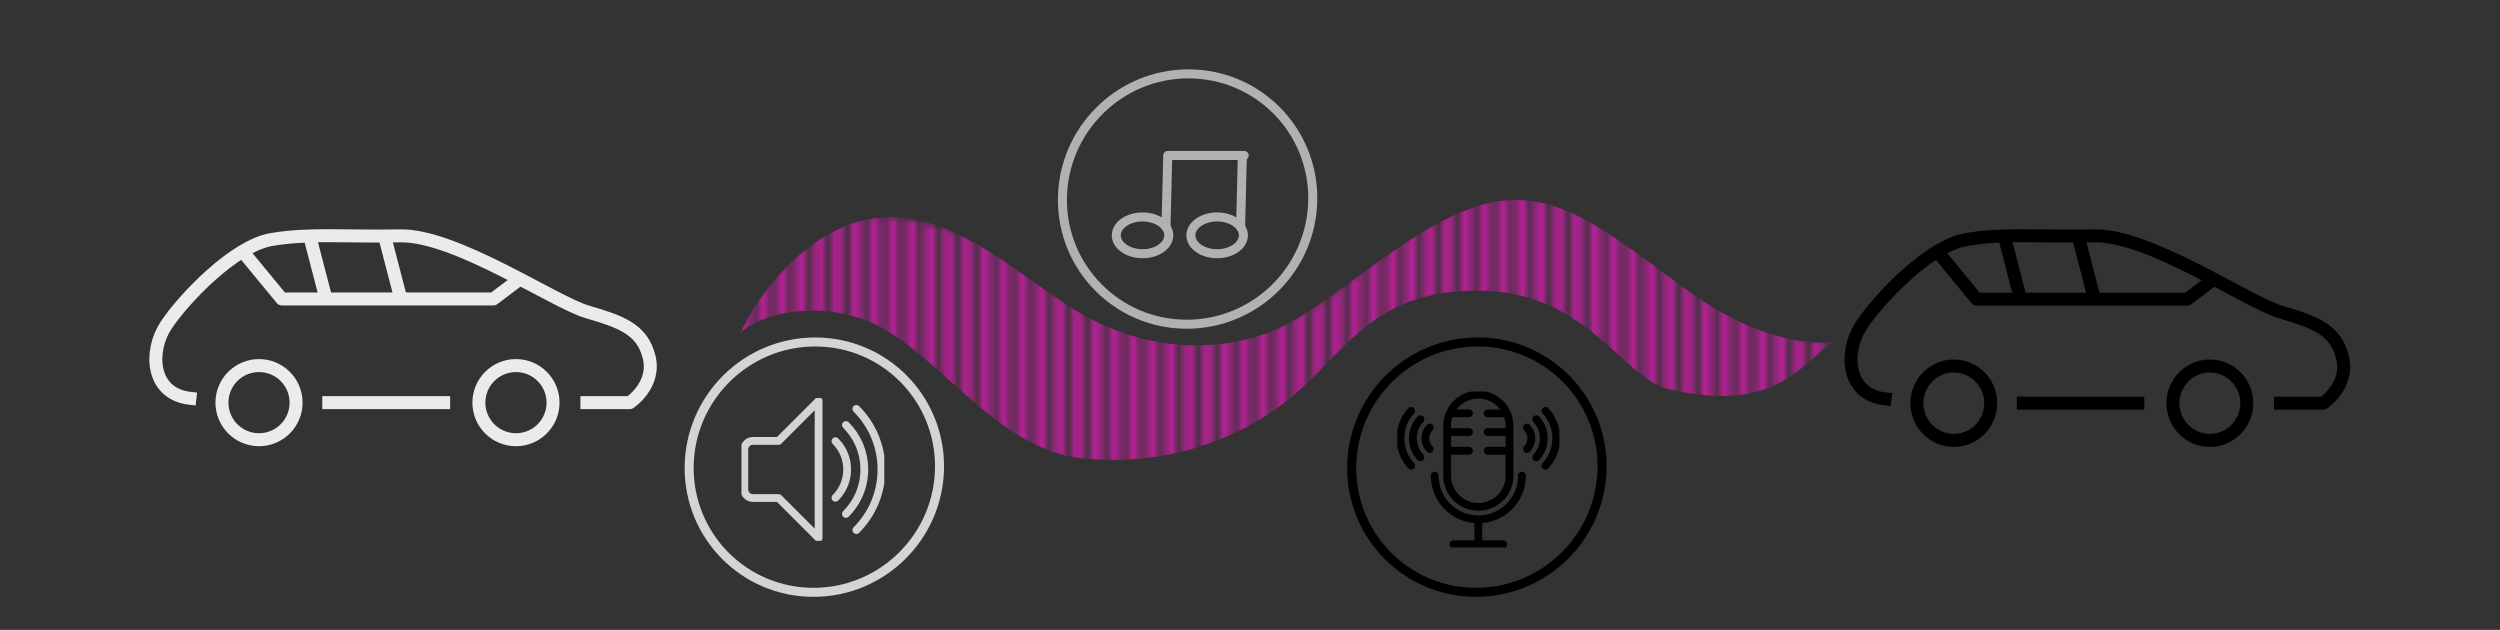 <svg width="385" height="97" viewBox="0 0 385 97" fill="none" xmlns="http://www.w3.org/2000/svg">
<rect x="0" y="0" width="385" height="97" fill="#333333" stroke="none"/>
<path d="M300.887 67.819C304.029 67.819 306.577 65.255 306.577 62.091C306.577 58.928 304.029 56.363 300.887 56.363C297.745 56.363 295.198 58.928 295.198 62.091C295.198 65.255 297.745 67.819 300.887 67.819Z" stroke="black" stroke-width="2" stroke-linecap="square" stroke-linejoin="round"/>
<path d="M340.319 67.819C343.461 67.819 346.008 65.255 346.008 62.091C346.008 58.928 343.461 56.363 340.319 56.363C337.177 56.363 334.629 58.928 334.629 62.091C334.629 65.255 337.177 67.819 340.319 67.819Z" stroke="black" stroke-width="2" stroke-linecap="square" stroke-linejoin="round"/>
<path d="M311.592 62.09H329.217" stroke="black" stroke-width="2" stroke-linecap="square" stroke-linejoin="round"/>
<path d="M351.202 62.09H357.78C357.78 62.09 361.837 59.391 360.744 55.009C359.652 50.627 356.239 49.549 351.202 48.046C346.164 46.542 330.991 36.15 322.544 36.322C314.098 36.495 308.598 35.893 302.792 36.891C296.99 37.888 289.217 46.179 286.613 50.161C284.009 54.148 284.311 60.748 290.284 61.419" stroke="black" stroke-width="2" stroke-linecap="square" stroke-linejoin="round"/>
<path d="M340.024 43.661L336.855 46.07H304.388L299.288 39.844" stroke="black" stroke-width="2" stroke-linecap="square" stroke-linejoin="round"/>
<path d="M320.392 37.742L322.464 45.773" stroke="black" stroke-width="2" stroke-linecap="square" stroke-linejoin="round"/>
<path d="M308.904 37.305L310.98 45.335" stroke="black" stroke-width="2" stroke-linecap="square" stroke-linejoin="round"/>
<path d="M227.309 91.219C237.956 91.219 246.646 82.589 246.718 71.942C246.79 61.295 238.217 52.664 227.57 52.664C216.923 52.664 208.234 61.295 208.162 71.942C208.09 82.589 216.662 91.219 227.309 91.219Z" stroke="black" stroke-width="1.391" stroke-linecap="round" stroke-linejoin="round"/>
<g clip-path="url(#clip0_1317_40079)">
<path d="M222.864 69.418H226.224" stroke="black" stroke-width="1.2" stroke-miterlimit="10" stroke-linecap="round"/>
<path d="M222.864 66.539H226.224" stroke="black" stroke-width="1.2" stroke-miterlimit="10" stroke-linecap="round"/>
<path d="M223.344 63.656H226.224" stroke="black" stroke-width="1.2" stroke-miterlimit="10" stroke-linecap="round"/>
<path d="M229.104 69.418H232.464" stroke="black" stroke-width="1.2" stroke-miterlimit="10" stroke-linecap="round"/>
<path d="M229.104 66.539H232.464" stroke="black" stroke-width="1.2" stroke-miterlimit="10" stroke-linecap="round"/>
<path d="M229.104 63.656H231.984" stroke="black" stroke-width="1.2" stroke-miterlimit="10" stroke-linecap="round"/>
<path d="M220.944 73.258C220.944 76.968 223.954 79.978 227.664 79.978C231.375 79.978 234.384 76.968 234.384 73.258" stroke="black" stroke-width="1.2" stroke-miterlimit="10" stroke-linecap="round"/>
<path d="M227.664 83.817V79.977" stroke="black" stroke-width="1.2" stroke-miterlimit="10"/>
<path d="M232.464 73.257C232.464 75.907 230.314 78.057 227.664 78.057C225.015 78.057 222.864 75.907 222.864 73.257V65.577C222.864 62.928 225.015 60.777 227.664 60.777C230.314 60.777 232.464 62.928 232.464 65.577V73.257Z" stroke="black" stroke-width="1.2" stroke-miterlimit="10"/>
<path d="M223.824 83.816H231.504" stroke="black" stroke-width="1.2" stroke-miterlimit="10" stroke-linecap="round"/>
<path d="M238.008 71.721C239.031 70.608 239.664 69.129 239.664 67.497C239.664 65.865 239.036 64.387 238.008 63.273" stroke="black" stroke-width="1.2" stroke-miterlimit="10" stroke-linecap="round"/>
<path d="M236.583 70.434C237.303 69.661 237.744 68.629 237.744 67.496C237.744 66.363 237.303 65.327 236.583 64.559" stroke="black" stroke-width="1.2" stroke-miterlimit="10" stroke-linecap="round"/>
<path d="M235.157 65.84C235.57 66.272 235.824 66.853 235.824 67.496C235.824 68.139 235.57 68.72 235.157 69.152" stroke="black" stroke-width="1.2" stroke-miterlimit="10" stroke-linecap="round"/>
<path d="M217.32 71.721C216.298 70.608 215.664 69.129 215.664 67.497C215.664 65.865 216.293 64.387 217.32 63.273" stroke="black" stroke-width="1.2" stroke-miterlimit="10" stroke-linecap="round"/>
<path d="M218.746 70.434C218.026 69.661 217.584 68.629 217.584 67.496C217.584 66.363 218.026 65.327 218.746 64.559" stroke="black" stroke-width="1.2" stroke-miterlimit="10" stroke-linecap="round"/>
<path d="M220.172 65.84C219.759 66.272 219.504 66.853 219.504 67.496C219.504 68.139 219.759 68.72 220.172 69.152" stroke="black" stroke-width="1.2" stroke-miterlimit="10" stroke-linecap="round"/>
</g>
<path d="M182.761 49.93C193.408 49.93 202.097 41.3 202.169 30.653C202.241 20.006 193.668 11.375 183.021 11.375C172.374 11.375 163.685 20.006 163.613 30.653C163.541 41.3 172.113 49.93 182.761 49.93Z" stroke="#B1B1B1" stroke-width="1.391" stroke-linecap="round" stroke-linejoin="round"/>
<path d="M179.834 23.941L179.561 34.957" stroke="#B1B1B1" stroke-width="1.391" stroke-linecap="round" stroke-linejoin="round"/>
<path d="M191.602 23.941L180.114 23.941" stroke="#B1B1B1" stroke-width="1.391" stroke-linecap="round" stroke-linejoin="round"/>
<path d="M191.323 23.941L191.05 34.957" stroke="#B1B1B1" stroke-width="1.391" stroke-linecap="round" stroke-linejoin="round"/>
<path d="M175.951 39.072C178.184 39.072 179.994 37.805 179.994 36.241C179.994 34.678 178.184 33.41 175.951 33.41C173.718 33.41 171.908 34.678 171.908 36.241C171.908 37.805 173.718 39.072 175.951 39.072Z" stroke="#B1B1B1" stroke-width="1.391" stroke-linecap="round" stroke-linejoin="round"/>
<path d="M187.439 39.072C189.672 39.072 191.482 37.805 191.482 36.241C191.482 34.678 189.672 33.41 187.439 33.41C185.206 33.41 183.396 34.678 183.396 36.241C183.396 37.805 185.206 39.072 187.439 39.072Z" stroke="#B1B1B1" stroke-width="1.391" stroke-linecap="round" stroke-linejoin="round"/>
<path d="M125.278 91.219C135.925 91.219 144.615 82.589 144.687 71.942C144.759 61.295 136.186 52.664 125.539 52.664C114.892 52.664 106.202 61.295 106.13 71.942C106.058 82.589 114.631 91.219 125.278 91.219Z" stroke="#D4D4D4" stroke-width="1.391" stroke-linecap="round" stroke-linejoin="round"/>
<g clip-path="url(#clip1_1317_40079)">
<path d="M131.877 81.63C134.266 79.24 135.744 75.94 135.744 72.297C135.744 68.654 134.266 65.354 131.877 62.965" stroke="#D4D4D4" stroke-width="1.2" stroke-miterlimit="10" stroke-linecap="round"/>
<path d="M119.904 76.698H115.944C115.214 76.698 114.624 76.109 114.624 75.378V69.218C114.624 68.488 115.214 67.898 115.944 67.898H119.904L126.064 61.738V82.858L119.904 76.698Z" stroke="#D4D4D4" stroke-width="1.2" stroke-linecap="round" stroke-linejoin="round"/>
<path d="M128.66 76.653C129.773 75.54 130.464 74 130.464 72.297C130.464 70.595 129.773 69.055 128.66 67.941" stroke="#D4D4D4" stroke-width="1.2" stroke-miterlimit="10" stroke-linecap="round"/>
<path d="M130.271 79.146C132.022 77.395 133.104 74.975 133.104 72.299C133.104 69.624 132.022 67.204 130.271 65.453" stroke="#D4D4D4" stroke-width="1.2" stroke-miterlimit="10" stroke-linecap="round"/>
</g>
<mask id="mask0_1317_40079" style="mask-type:alpha" maskUnits="userSpaceOnUse" x="114" y="23" width="239" height="52">
<path d="M197.936 49.246C197.715 49.326 197.493 49.404 197.268 49.479V65.551C197.495 65.357 197.717 65.162 197.936 64.965V49.246Z" fill="#F718C7"/>
<path d="M199.478 48.633C199.257 48.729 199.035 48.821 198.81 48.913V64.153C199.037 63.934 199.26 63.715 199.478 63.495V48.633Z" fill="#F718C7"/>
<path d="M193.314 50.509C193.094 50.551 192.871 50.591 192.646 50.63V68.843C192.873 68.71 193.095 68.577 193.314 68.442V50.509Z" fill="#F718C7"/>
<path d="M194.854 50.175C194.633 50.228 194.411 50.279 194.186 50.329V67.883C194.413 67.733 194.635 67.58 194.854 67.427V50.175Z" fill="#F718C7"/>
<path d="M196.396 49.757C196.175 49.822 195.953 49.886 195.728 49.948V66.79C195.955 66.618 196.177 66.446 196.396 66.271V49.757Z" fill="#F718C7"/>
<path d="M201.892 60.859C202.119 60.595 202.341 60.331 202.56 60.067V47.061C202.339 47.191 202.117 47.319 201.892 47.444V60.859Z" fill="#F718C7"/>
<path d="M191.772 69.335V50.77C191.551 50.803 191.329 50.832 191.104 50.861V69.688C191.331 69.573 191.553 69.454 191.772 69.335Z" fill="#F718C7"/>
<path d="M204.101 46.08C203.88 46.23 203.658 46.377 203.433 46.523V59C203.658 58.722 203.88 58.445 204.101 58.168V46.08Z" fill="#F718C7"/>
<path d="M201.019 47.909C200.798 48.021 200.576 48.131 200.351 48.238V62.587C200.578 62.344 200.8 62.101 201.019 61.857V47.909Z" fill="#F718C7"/>
<path d="M205.642 44.96C205.421 45.129 205.199 45.297 204.974 45.463V57.073C205.198 56.793 205.42 56.515 205.642 56.24V44.96Z" fill="#F718C7"/>
<path d="M179.443 50.418C179.219 50.363 178.997 50.307 178.775 50.248V73.5C179 73.465 179.222 73.428 179.443 73.392V50.418Z" fill="#F718C7"/>
<path d="M180.983 50.75C180.759 50.708 180.537 50.664 180.315 50.617V73.236C180.54 73.194 180.762 73.151 180.983 73.107V50.75Z" fill="#F718C7"/>
<path d="M182.525 50.993C182.301 50.964 182.079 50.933 181.857 50.899V72.925C182.082 72.876 182.304 72.824 182.525 72.773V50.993Z" fill="#F718C7"/>
<path d="M177.9 50.002C177.677 49.936 177.455 49.868 177.233 49.797V73.715C177.458 73.687 177.68 73.657 177.9 73.626V50.002Z" fill="#F718C7"/>
<path d="M187.149 51.166C186.928 51.173 186.705 51.179 186.481 51.183V71.64C186.706 71.563 186.93 71.484 187.149 71.405V51.166Z" fill="#F718C7"/>
<path d="M190.231 50.961C190.01 50.984 189.788 51.005 189.563 51.025V70.427C189.79 70.326 190.012 70.223 190.231 70.118V50.961Z" fill="#F718C7"/>
<path d="M184.066 51.141C183.842 51.127 183.62 51.108 183.398 51.089V72.558C183.623 72.5 183.847 72.442 184.066 72.382V51.141Z" fill="#F718C7"/>
<path d="M188.69 51.092C188.469 51.106 188.246 51.12 188.022 51.131V71.075C188.247 70.986 188.471 70.897 188.69 70.805V51.092Z" fill="#F718C7"/>
<path d="M185.607 51.191H185.6C185.38 51.191 185.159 51.188 184.939 51.181V72.132C185.164 72.065 185.388 71.997 185.607 71.928V51.191Z" fill="#F718C7"/>
<path d="M210.266 40.796C210.044 41.02 209.822 41.242 209.598 41.462V51.834C209.817 51.628 210.041 51.426 210.266 51.23V40.796Z" fill="#F718C7"/>
<path d="M222.595 29.34C222.37 29.489 222.146 29.64 221.927 29.793V46.547C222.152 46.519 222.376 46.493 222.595 46.471V29.34Z" fill="#F718C7"/>
<path d="M207.184 43.699C206.964 43.889 206.742 44.077 206.517 44.263V55.172C206.739 54.906 206.961 54.642 207.184 54.382V43.699Z" fill="#F718C7"/>
<path d="M230.301 25.618C230.076 25.692 229.852 25.767 229.633 25.844V46.856C229.859 46.908 230.081 46.964 230.301 47.023V25.618Z" fill="#F718C7"/>
<path d="M224.136 28.38C223.911 28.512 223.687 28.646 223.468 28.781V46.398C223.693 46.383 223.915 46.371 224.136 46.363V28.38Z" fill="#F718C7"/>
<path d="M226.55 46.398C226.775 46.414 226.999 46.433 227.218 46.456V26.802C226.993 26.902 226.771 27.005 226.55 27.108V46.398Z" fill="#F718C7"/>
<path d="M231.842 25.151C231.617 25.214 231.393 25.277 231.174 25.343V47.28C231.4 47.352 231.622 47.428 231.842 47.507V25.151Z" fill="#F718C7"/>
<path d="M234.924 48.891V24.433C234.699 24.475 234.477 24.52 234.256 24.567V48.544C234.482 48.657 234.704 48.772 234.924 48.891Z" fill="#F718C7"/>
<path d="M236.466 24.168C236.241 24.202 236.019 24.238 235.799 24.275V49.381C236.022 49.512 236.246 49.646 236.466 49.782V24.168Z" fill="#F718C7"/>
<path d="M233.384 24.758C233.159 24.811 232.937 24.865 232.717 24.92V47.843C232.942 47.935 233.164 48.031 233.384 48.13V24.758Z" fill="#F718C7"/>
<path d="M228.76 26.166C228.535 26.253 228.311 26.341 228.092 26.43V46.565C228.318 46.599 228.541 46.635 228.76 46.676V26.166Z" fill="#F718C7"/>
<path d="M176.361 49.508C176.137 49.431 175.915 49.352 175.693 49.272V73.891C175.918 73.868 176.14 73.844 176.361 73.82V49.508Z" fill="#F718C7"/>
<path d="M216.431 34.426C216.206 34.645 215.984 34.866 215.763 35.088V47.955C215.982 47.876 216.204 47.802 216.431 47.732V34.426Z" fill="#F718C7"/>
<path d="M213.349 37.585C213.126 37.82 212.904 38.055 212.682 38.29V49.441C212.9 49.306 213.123 49.174 213.349 49.048V37.585Z" fill="#F718C7"/>
<path d="M221.054 30.422C220.829 30.59 220.605 30.76 220.386 30.931V46.782C220.612 46.742 220.834 46.705 221.054 46.671V30.422Z" fill="#F718C7"/>
<path d="M208.725 42.305C208.505 42.514 208.281 42.72 208.057 42.925V53.4C208.278 53.16 208.5 52.925 208.725 52.693V42.305Z" fill="#F718C7"/>
<path d="M217.303 47.481C217.528 47.42 217.75 47.362 217.971 47.306V32.971C217.746 33.176 217.524 33.381 217.303 33.589V47.481Z" fill="#F718C7"/>
<path d="M214.221 48.597C214.44 48.492 214.662 48.391 214.889 48.295V35.975C214.665 36.206 214.442 36.437 214.221 36.668V48.597Z" fill="#F718C7"/>
<path d="M219.513 31.633C219.288 31.819 219.064 32.007 218.845 32.197V47.095C219.071 47.044 219.293 46.995 219.513 46.949V31.633Z" fill="#F718C7"/>
<path d="M136.29 33.305C136.068 33.284 135.846 33.265 135.623 33.248V56.353C135.846 56.491 136.068 56.632 136.29 56.777V33.305Z" fill="#F718C7"/>
<path d="M128.584 33.301C128.361 33.324 128.137 33.348 127.917 33.375V53.393C128.139 53.425 128.362 53.46 128.584 53.501V33.301Z" fill="#F718C7"/>
<path d="M131.666 54.364V33.133C131.444 33.137 131.222 33.142 130.999 33.15V54.124C131.033 54.136 131.067 54.147 131.101 54.158C131.29 54.223 131.478 54.292 131.666 54.364Z" fill="#F718C7"/>
<path d="M238.006 23.957C237.781 23.984 237.559 24.012 237.338 24.041V50.337C237.562 50.484 237.784 50.633 238.006 50.784V23.957Z" fill="#F718C7"/>
<path d="M130.125 33.187C129.908 33.198 129.69 33.21 129.472 33.225C129.467 33.225 129.462 33.226 129.458 33.226V53.682C129.68 53.735 129.903 53.792 130.125 53.854V33.187Z" fill="#F718C7"/>
<path d="M134.08 55.466C134.304 55.585 134.528 55.708 134.748 55.834V33.192C134.526 33.18 134.304 33.169 134.08 33.161V55.466Z" fill="#F718C7"/>
<path d="M140.912 33.982C140.69 33.938 140.468 33.894 140.244 33.852V59.679C140.466 59.856 140.69 60.035 140.912 60.216V33.982Z" fill="#F718C7"/>
<path d="M142.454 34.32C142.232 34.267 142.01 34.216 141.787 34.166V60.929C142.009 61.111 142.231 61.295 142.454 61.481V34.32Z" fill="#F718C7"/>
<path d="M172.609 74.132C172.832 74.119 173.056 74.106 173.276 74.091V48.315C173.054 48.22 172.831 48.123 172.609 48.025V74.132Z" fill="#F718C7"/>
<path d="M137.83 33.474C137.608 33.446 137.386 33.419 137.162 33.393V57.364C137.386 57.519 137.608 57.677 137.83 57.837V33.474Z" fill="#F718C7"/>
<path d="M139.372 33.7C139.15 33.664 138.928 33.628 138.705 33.595V58.482C138.927 58.65 139.15 58.82 139.372 58.992V33.7Z" fill="#F718C7"/>
<path d="M114.045 56.314C114.264 56.198 114.486 56.084 114.713 55.971V38.085C114.486 38.221 114.264 38.358 114.045 38.496V56.314Z" fill="#F718C7"/>
<path d="M119.337 35.717C119.112 35.813 118.89 35.912 118.669 36.011V54.338C118.89 54.266 119.114 54.197 119.337 54.131V35.717Z" fill="#F718C7"/>
<path d="M117.795 36.418C117.57 36.527 117.348 36.637 117.127 36.749V54.892C117.348 54.806 117.57 54.721 117.795 54.639V36.418Z" fill="#F718C7"/>
<path d="M116.255 37.207C116.03 37.329 115.806 37.452 115.588 37.576V55.551C115.806 55.45 116.03 55.35 116.255 55.253V37.207Z" fill="#F718C7"/>
<path d="M122.419 34.576C122.195 34.646 121.972 34.719 121.751 34.794V53.552C121.973 53.511 122.195 53.474 122.419 53.441V34.576Z" fill="#F718C7"/>
<path d="M120.877 35.104C120.652 35.188 120.43 35.273 120.209 35.36V53.889C120.43 53.833 120.653 53.78 120.877 53.729V35.104Z" fill="#F718C7"/>
<path d="M125.501 53.214V33.77C125.277 33.816 125.054 33.865 124.833 33.916V53.222C125.055 53.216 125.277 53.212 125.501 53.214Z" fill="#F718C7"/>
<path d="M123.961 34.132C123.738 34.191 123.514 34.252 123.294 34.315V53.328C123.516 53.304 123.738 53.284 123.961 53.268V34.132Z" fill="#F718C7"/>
<path d="M127.043 33.495C126.82 33.529 126.596 33.566 126.375 33.604V53.241C126.598 53.253 126.82 53.269 127.043 53.29V33.495Z" fill="#F718C7"/>
<path d="M143.997 34.712C143.774 34.651 143.552 34.592 143.329 34.535V62.205C143.551 62.389 143.773 62.574 143.997 62.759V34.712Z" fill="#F718C7"/>
<path d="M162.489 42.847C162.267 42.727 162.044 42.605 161.822 42.485V73.114C162.042 73.172 162.266 73.228 162.489 73.282V42.847Z" fill="#F718C7"/>
<path d="M159.408 41.19C159.185 41.072 158.963 40.955 158.74 40.838V72.135C158.96 72.218 159.184 72.299 159.408 72.377V41.19Z" fill="#F718C7"/>
<path d="M160.947 42.013C160.725 41.893 160.502 41.774 160.28 41.655V72.667C160.5 72.737 160.724 72.806 160.947 72.872V42.013Z" fill="#F718C7"/>
<path d="M165.571 44.516C165.349 44.396 165.126 44.276 164.904 44.156V73.763C165.124 73.799 165.348 73.832 165.571 73.864V44.516Z" fill="#F718C7"/>
<path d="M164.031 43.683C163.809 43.563 163.585 43.442 163.363 43.321V73.479C163.583 73.526 163.807 73.569 164.031 73.611V43.683Z" fill="#F718C7"/>
<path d="M170.196 46.902C169.974 46.793 169.75 46.684 169.528 46.573V74.183C169.748 74.189 169.972 74.192 170.196 74.193V46.902Z" fill="#F718C7"/>
<path d="M174.819 48.942C174.596 48.856 174.373 48.767 174.151 48.678V74.029C174.376 74.011 174.598 73.993 174.819 73.974V48.942Z" fill="#F718C7"/>
<path d="M167.114 45.335C166.892 45.219 166.668 45.101 166.446 44.983V73.975C166.667 74 166.89 74.023 167.114 74.043V45.335Z" fill="#F718C7"/>
<path d="M168.655 46.133C168.433 46.02 168.209 45.906 167.987 45.79V74.113C168.209 74.128 168.431 74.141 168.655 74.152V46.133Z" fill="#F718C7"/>
<path d="M145.536 35.157C145.314 35.089 145.092 35.023 144.869 34.957V63.479C145.091 63.66 145.313 63.843 145.536 64.024V35.157Z" fill="#F718C7"/>
<path d="M150.16 36.798C149.938 36.709 149.716 36.621 149.493 36.534V67.066C149.713 67.223 149.937 67.38 150.16 67.537V36.798Z" fill="#F718C7"/>
<path d="M151.701 37.44C151.479 37.345 151.257 37.25 151.034 37.157V68.13C151.254 68.276 151.478 68.421 151.701 68.566V37.44Z" fill="#F718C7"/>
<path d="M148.619 36.203C148.397 36.121 148.175 36.039 147.952 35.959V65.928C148.172 66.096 148.396 66.264 148.619 66.43V36.203Z" fill="#F718C7"/>
<path d="M147.079 35.654C146.857 35.579 146.635 35.505 146.411 35.432V64.726C146.633 64.902 146.855 65.078 147.079 65.254V35.654Z" fill="#F718C7"/>
<path d="M154.783 38.844C154.561 38.738 154.339 38.632 154.116 38.527V70.003C154.336 70.124 154.56 70.244 154.783 70.362V38.844Z" fill="#F718C7"/>
<path d="M157.865 40.383C157.643 40.268 157.421 40.153 157.198 40.039V71.515C157.418 71.61 157.642 71.703 157.865 71.794V40.383Z" fill="#F718C7"/>
<path d="M153.244 38.123C153.022 38.022 152.8 37.922 152.576 37.822V69.11C152.796 69.244 153.02 69.377 153.244 69.508V38.123Z" fill="#F718C7"/>
<path d="M155.657 70.805C155.877 70.913 156.101 71.019 156.324 71.124V39.599C156.102 39.489 155.88 39.378 155.657 39.268V70.805Z" fill="#F718C7"/>
<path d="M211.807 39.209C211.585 39.442 211.363 39.673 211.139 39.905V50.515C211.358 50.345 211.58 50.18 211.807 50.02V39.209Z" fill="#F718C7"/>
<path d="M322.771 32.912C322.55 32.831 322.328 32.755 322.103 32.685V67.491C322.322 67.578 322.546 67.663 322.771 67.746V32.912Z" fill="#F718C7"/>
<path d="M241.089 23.671C240.869 23.686 240.645 23.702 240.422 23.719V52.515C240.644 52.68 240.867 52.847 241.089 53.014V23.671Z" fill="#F718C7"/>
<path d="M302.067 56.902C302.293 56.916 302.516 56.936 302.734 56.962V36.053C302.511 36.176 302.287 36.3 302.067 36.425V56.902Z" fill="#F718C7"/>
<path d="M321.23 32.44C321.009 32.386 320.786 32.337 320.562 32.294V66.842C320.781 66.941 321.003 67.038 321.23 67.135V32.44Z" fill="#F718C7"/>
<path d="M328.936 36.674C328.716 36.489 328.492 36.306 328.268 36.127V69.309C328.489 69.355 328.711 69.4 328.936 69.443V36.674Z" fill="#F718C7"/>
<path d="M332.018 39.542C331.796 39.319 331.574 39.098 331.35 38.879V69.843C331.571 69.874 331.793 69.904 332.018 69.933V39.542Z" fill="#F718C7"/>
<path d="M330.476 38.043C330.255 37.837 330.032 37.633 329.808 37.432V69.603C330.029 69.641 330.251 69.677 330.476 69.713V38.043Z" fill="#F718C7"/>
<path d="M325.186 68.544C325.405 68.608 325.629 68.671 325.854 68.732V34.424C325.634 34.288 325.41 34.158 325.186 34.032V68.544Z" fill="#F718C7"/>
<path d="M317.479 65.256C317.698 65.383 317.92 65.509 318.147 65.634V32.027C317.922 32.016 317.7 32.008 317.479 32.004V65.256Z" fill="#F718C7"/>
<path d="M307.359 58.437V33.844C307.134 33.932 306.911 34.022 306.691 34.115V58.103C306.916 58.208 307.138 58.32 307.359 58.437Z" fill="#F718C7"/>
<path d="M319.689 66.432V32.153C319.472 32.125 319.254 32.101 319.034 32.084C319.029 32.084 319.026 32.084 319.021 32.083V66.098C319.24 66.211 319.462 66.321 319.689 66.432Z" fill="#F718C7"/>
<path d="M310.441 32.829C310.215 32.889 309.993 32.95 309.773 33.015V59.925C309.995 60.078 310.217 60.235 310.441 60.395V32.829Z" fill="#F718C7"/>
<path d="M308.901 33.287C308.676 33.36 308.454 33.437 308.233 33.517V58.928C308.457 59.061 308.679 59.199 308.901 59.342V33.287Z" fill="#F718C7"/>
<path d="M305.819 34.496C305.594 34.597 305.372 34.701 305.151 34.807V57.489C305.378 57.563 305.6 57.643 305.819 57.727V34.496Z" fill="#F718C7"/>
<path d="M333.56 41.127C333.338 40.895 333.116 40.663 332.893 40.432V70.034C333.113 70.059 333.335 70.082 333.56 70.104V41.127Z" fill="#F718C7"/>
<path d="M315.065 32.059C314.84 32.075 314.618 32.094 314.397 32.115V63.277C314.616 63.43 314.838 63.584 315.065 63.737V32.059Z" fill="#F718C7"/>
<path d="M316.607 31.998C316.382 32.001 316.16 32.005 315.939 32.013V64.314C316.158 64.455 316.38 64.595 316.607 64.735V31.998Z" fill="#F718C7"/>
<path d="M313.525 32.217C313.3 32.247 313.078 32.279 312.857 32.315V62.169C313.076 62.33 313.3 62.493 313.525 62.656V32.217Z" fill="#F718C7"/>
<path d="M311.983 32.473C311.758 32.517 311.535 32.565 311.315 32.615V61.03C311.535 61.193 311.758 61.358 311.983 61.524V32.473Z" fill="#F718C7"/>
<path d="M327.394 35.46C327.173 35.299 326.95 35.142 326.726 34.989V68.959C326.945 69.013 327.169 69.067 327.394 69.118V35.46Z" fill="#F718C7"/>
<path d="M337.514 70.356C337.738 70.361 337.961 70.364 338.182 70.364V45.894C337.958 45.68 337.736 45.463 337.514 45.242V70.356Z" fill="#F718C7"/>
<path d="M300.527 56.889C300.754 56.879 300.976 56.874 301.195 56.874V36.927C300.971 37.057 300.749 37.188 300.527 37.318V56.889Z" fill="#F718C7"/>
<path d="M350.511 51.573C350.289 51.555 350.067 51.533 349.843 51.51V68.252C350.068 68.168 350.292 68.082 350.511 67.994V51.573Z" fill="#F718C7"/>
<path d="M352.053 51.664C351.833 51.656 351.609 51.646 351.386 51.633V67.632C351.612 67.535 351.834 67.436 352.053 67.337V51.664Z" fill="#F718C7"/>
<path d="M283.574 60.828C283.797 60.771 284.021 60.714 284.242 60.656V43.505C284.021 43.497 283.797 43.485 283.574 43.468V60.828Z" fill="#F718C7"/>
<path d="M258.914 62.141C259.138 62.187 259.36 62.229 259.582 62.27V26.671C259.363 26.567 259.14 26.463 258.914 26.363V62.141Z" fill="#F718C7"/>
<path d="M335.1 42.752C334.878 42.517 334.654 42.282 334.432 42.046V70.182C334.653 70.2 334.875 70.218 335.1 70.234V42.752Z" fill="#F718C7"/>
<path d="M171.069 74.189C171.289 74.185 171.513 74.178 171.737 74.17V47.631C171.515 47.529 171.291 47.425 171.069 47.32V74.189Z" fill="#F718C7"/>
<path d="M225.011 46.345C225.236 46.345 225.459 46.348 225.678 46.354V27.538C225.453 27.653 225.229 27.77 225.011 27.889V46.345Z" fill="#F718C7"/>
<path d="M132.538 54.72C132.762 54.818 132.985 54.92 133.206 55.026V33.134C132.984 33.13 132.762 33.128 132.538 33.127V54.72Z" fill="#F718C7"/>
<path d="M341.265 48.526C341.042 48.362 340.818 48.192 340.597 48.017V70.28C340.821 70.264 341.045 70.246 341.265 70.225V48.526Z" fill="#F718C7"/>
<path d="M342.806 49.54C342.583 49.41 342.359 49.272 342.138 49.128V70.133C342.362 70.106 342.586 70.077 342.806 70.046V49.54Z" fill="#F718C7"/>
<path d="M339.055 70.353C339.279 70.348 339.502 70.341 339.723 70.331V47.298C339.499 47.106 339.277 46.909 339.055 46.708V70.353Z" fill="#F718C7"/>
<path d="M346.761 69.243C346.987 69.183 347.209 69.12 347.429 69.056V51.171C347.207 51.131 346.985 51.089 346.761 51.044V69.243Z" fill="#F718C7"/>
<path d="M336.642 44.36C336.42 44.132 336.197 43.901 335.974 43.669V70.29C336.195 70.302 336.417 70.314 336.642 70.325V44.36Z" fill="#F718C7"/>
<path d="M345.889 50.849C345.664 50.79 345.442 50.723 345.222 50.65V69.616C345.447 69.567 345.669 69.516 345.889 69.464V50.849Z" fill="#F718C7"/>
<path d="M348.971 51.408C348.749 51.38 348.527 51.348 348.304 51.315V68.788C348.529 68.716 348.752 68.642 348.971 68.567V51.408Z" fill="#F718C7"/>
<path d="M343.679 69.914C343.904 69.876 344.126 69.836 344.347 69.794V50.319C344.122 50.224 343.9 50.121 343.679 50.012V69.914Z" fill="#F718C7"/>
<path d="M324.312 33.573C324.091 33.466 323.869 33.362 323.644 33.263V68.057C323.863 68.132 324.087 68.205 324.312 68.277V33.573Z" fill="#F718C7"/>
<path d="M254.959 24.919C254.739 24.856 254.517 24.795 254.292 24.735V60.88C254.512 60.958 254.734 61.034 254.959 61.108V24.919Z" fill="#F718C7"/>
<path d="M262.666 28.376C262.447 28.237 262.223 28.101 261.998 27.966V62.652C262.221 62.681 262.444 62.708 262.666 62.734V28.376Z" fill="#F718C7"/>
<path d="M260.457 62.423C260.68 62.461 260.902 62.495 261.124 62.529V27.464C260.905 27.342 260.682 27.224 260.457 27.106V62.423Z" fill="#F718C7"/>
<path d="M256.501 25.408C256.281 25.332 256.059 25.257 255.834 25.185V61.383C256.054 61.449 256.276 61.512 256.501 61.574V25.408Z" fill="#F718C7"/>
<path d="M258.041 25.989C257.821 25.899 257.599 25.811 257.374 25.725V61.801C257.594 61.855 257.816 61.907 258.041 61.957V25.989Z" fill="#F718C7"/>
<path d="M270.372 34.776C270.151 34.557 269.929 34.338 269.704 34.117V63.004C269.927 62.996 270.149 62.986 270.372 62.976V34.776Z" fill="#F718C7"/>
<path d="M268.163 63.035C268.386 63.034 268.609 63.031 268.831 63.028V33.277C268.61 33.069 268.388 32.861 268.163 32.653V63.035Z" fill="#F718C7"/>
<path d="M264.206 29.411C263.987 29.254 263.764 29.099 263.539 28.945V62.824C263.762 62.846 263.984 62.865 264.206 62.883V29.411Z" fill="#F718C7"/>
<path d="M265.749 30.576C265.53 30.401 265.306 30.227 265.081 30.055V62.946C265.305 62.959 265.527 62.972 265.749 62.982V30.576Z" fill="#F718C7"/>
<path d="M267.289 31.869C267.07 31.677 266.846 31.485 266.621 31.294V63.016C266.844 63.022 267.066 63.027 267.289 63.03V31.869Z" fill="#F718C7"/>
<path d="M244.171 23.555C243.951 23.556 243.727 23.559 243.503 23.564V54.819C243.724 54.981 243.948 55.144 244.171 55.307V23.555Z" fill="#F718C7"/>
<path d="M242.63 23.59C242.41 23.599 242.186 23.608 241.963 23.62V53.669C242.185 53.835 242.407 54.003 242.63 54.17V23.59Z" fill="#F718C7"/>
<path d="M238.879 51.393C239.103 51.551 239.325 51.711 239.547 51.873V23.794C239.326 23.814 239.103 23.837 238.879 23.86V51.393Z" fill="#F718C7"/>
<path d="M247.253 23.635C247.033 23.622 246.809 23.61 246.585 23.599V56.977C246.806 57.122 247.028 57.265 247.253 57.408V23.635Z" fill="#F718C7"/>
<path d="M250.336 23.943C250.116 23.912 249.894 23.883 249.669 23.855V58.821C249.889 58.939 250.111 59.057 250.336 59.172V23.943Z" fill="#F718C7"/>
<path d="M251.209 59.602C251.43 59.707 251.652 59.81 251.877 59.911V24.194C251.657 24.153 251.435 24.114 251.209 24.077V59.602Z" fill="#F718C7"/>
<path d="M253.42 24.518C253.199 24.467 252.977 24.417 252.752 24.369V60.289C252.972 60.38 253.194 60.469 253.42 60.557V24.518Z" fill="#F718C7"/>
<path d="M245.046 55.93C245.266 56.086 245.49 56.239 245.713 56.393V23.569C245.493 23.564 245.269 23.56 245.046 23.557V55.93Z" fill="#F718C7"/>
<path d="M248.795 23.758C248.575 23.736 248.351 23.716 248.128 23.698V57.945C248.348 58.078 248.57 58.208 248.795 58.337V23.758Z" fill="#F718C7"/>
<path d="M290.405 42.582C290.183 42.656 289.961 42.725 289.738 42.791V59.141C289.961 59.078 290.185 59.015 290.405 58.953V42.582Z" fill="#F718C7"/>
<path d="M293.49 41.317C293.268 41.424 293.046 41.529 292.822 41.63V58.293C293.046 58.234 293.269 58.176 293.49 58.119V41.317Z" fill="#F718C7"/>
<path d="M304.277 35.237C304.053 35.35 303.83 35.466 303.609 35.583V57.094C303.836 57.137 304.058 57.185 304.277 57.24V35.237Z" fill="#F718C7"/>
<path d="M291.948 42.008C291.726 42.099 291.504 42.188 291.28 42.272V58.71C291.504 58.648 291.727 58.587 291.948 58.527V42.008Z" fill="#F718C7"/>
<path d="M288.866 43.025C288.645 43.079 288.421 43.129 288.198 43.174V59.575C288.421 59.512 288.645 59.45 288.866 59.387V43.025Z" fill="#F718C7"/>
<path d="M285.116 60.426C285.34 60.367 285.563 60.307 285.784 60.246V43.489C285.563 43.502 285.34 43.51 285.116 43.514V60.426Z" fill="#F718C7"/>
<path d="M299.654 37.837C299.43 37.971 299.208 38.105 298.986 38.238V57.017C299.211 56.99 299.433 56.967 299.654 56.948V37.837Z" fill="#F718C7"/>
<path d="M296.572 39.668C296.35 39.796 296.126 39.923 295.904 40.048V57.545C296.129 57.497 296.351 57.451 296.572 57.407V39.668Z" fill="#F718C7"/>
<path d="M298.112 38.761C297.888 38.895 297.666 39.027 297.444 39.158V57.244C297.669 57.206 297.891 57.169 298.112 57.136V38.761Z" fill="#F718C7"/>
<path d="M294.362 57.9C294.586 57.845 294.809 57.792 295.03 57.741V40.529C294.808 40.649 294.584 40.766 294.362 40.881V57.9Z" fill="#F718C7"/>
<path d="M278.076 41.636C277.851 41.498 277.629 41.353 277.409 41.202V62.171C277.632 62.132 277.854 62.092 278.076 62.051V41.636Z" fill="#F718C7"/>
<path d="M274.994 39.291C274.771 39.092 274.549 38.889 274.327 38.682V62.632C274.55 62.605 274.772 62.576 274.994 62.546V39.291Z" fill="#F718C7"/>
<path d="M271.912 36.322C271.692 36.1 271.468 35.875 271.245 35.649V62.926C271.468 62.91 271.69 62.895 271.912 62.877V36.322Z" fill="#F718C7"/>
<path d="M276.537 40.57C276.313 40.399 276.089 40.222 275.869 40.039V62.422C276.093 62.389 276.315 62.354 276.537 62.318V40.57Z" fill="#F718C7"/>
<path d="M273.455 37.851C273.233 37.636 273.011 37.417 272.787 37.195V62.802C273.011 62.78 273.233 62.758 273.455 62.734V37.851Z" fill="#F718C7"/>
<path d="M279.619 42.459C279.394 42.357 279.17 42.248 278.951 42.133V61.884C279.175 61.839 279.397 61.794 279.619 61.748V42.459Z" fill="#F718C7"/>
<path d="M282.701 43.373C282.474 43.34 282.252 43.301 282.033 43.255V61.208C282.256 61.155 282.48 61.101 282.701 61.046V43.373Z" fill="#F718C7"/>
<path d="M287.323 43.329C287.103 43.362 286.879 43.392 286.656 43.416V60.007C286.879 59.945 287.103 59.883 287.323 59.821V43.329Z" fill="#F718C7"/>
<path d="M281.144 43.14L280.528 42.893V61.543L281.144 61.412V43.14Z" fill="#F718C7"/>
</mask>
<g mask="url(#mask0_1317_40079)">
<path d="M132.727 49.099C124.105 46.206 116.44 48.858 114.045 51.27C116.201 46.206 123.817 35.419 134.164 33.683C147.097 31.512 158.182 44.048 167.935 49.099C177.276 53.938 187.012 54.245 195.239 51.27C203.861 48.151 216.076 35.355 227.573 31.738C239.069 28.121 246.973 35.355 259.906 44.759C272.84 54.163 282.181 52.717 282.181 52.717C277.151 56.334 273.134 63.698 257.032 59.951C249.847 58.278 244.347 44.759 227.573 44.759C212.484 44.759 208.172 52.717 200.269 59.951C192.365 67.185 180.15 72.023 166.498 70.576C152.846 69.129 143.505 52.717 132.727 49.099Z" fill="#F718C7"/>
</g>
<path d="M39.888 67.716C43.042 67.716 45.598 65.159 45.598 62.006C45.598 58.853 43.042 56.297 39.888 56.297C36.735 56.297 34.179 58.853 34.179 62.006C34.179 65.159 36.735 67.716 39.888 67.716Z" stroke="#EBEBEB" stroke-width="2" stroke-linecap="square" stroke-linejoin="round"/>
<path d="M79.459 67.716C82.613 67.716 85.169 65.159 85.169 62.006C85.169 58.853 82.613 56.297 79.459 56.297C76.306 56.297 73.75 58.853 73.75 62.006C73.75 65.159 76.306 67.716 79.459 67.716Z" stroke="#EBEBEB" stroke-width="2" stroke-linecap="square" stroke-linejoin="round"/>
<path d="M50.631 62.008H68.319" stroke="#EBEBEB" stroke-width="2" stroke-linecap="square" stroke-linejoin="round"/>
<path d="M90.381 62.007H96.982C96.982 62.007 101.054 59.317 99.957 54.949C98.861 50.581 95.436 49.506 90.381 48.008C85.326 46.509 70.098 36.15 61.622 36.322C53.145 36.494 47.626 35.895 41.8 36.889C35.977 37.883 28.177 46.147 25.564 50.117C22.95 54.09 23.253 60.669 29.248 61.338" stroke="#EBEBEB" stroke-width="2" stroke-linecap="square" stroke-linejoin="round"/>
<path d="M79.163 43.637L75.983 46.038H43.401L38.284 39.832" stroke="#EBEBEB" stroke-width="2" stroke-linecap="square" stroke-linejoin="round"/>
<path d="M59.462 37.301L61.542 45.306" stroke="#EBEBEB" stroke-width="2" stroke-linecap="square" stroke-linejoin="round"/>
<path d="M47.933 37.301L50.017 45.306" stroke="#EBEBEB" stroke-width="2" stroke-linecap="square" stroke-linejoin="round"/>
<defs>
<clipPath id="clip0_1317_40079">
<rect width="24.96" height="24" fill="white" transform="translate(215.184 60.297)"/>
</clipPath>
<clipPath id="clip1_1317_40079">
<rect width="22" height="22" fill="white" transform="translate(114.184 61.297)"/>
</clipPath>
</defs>
</svg>
